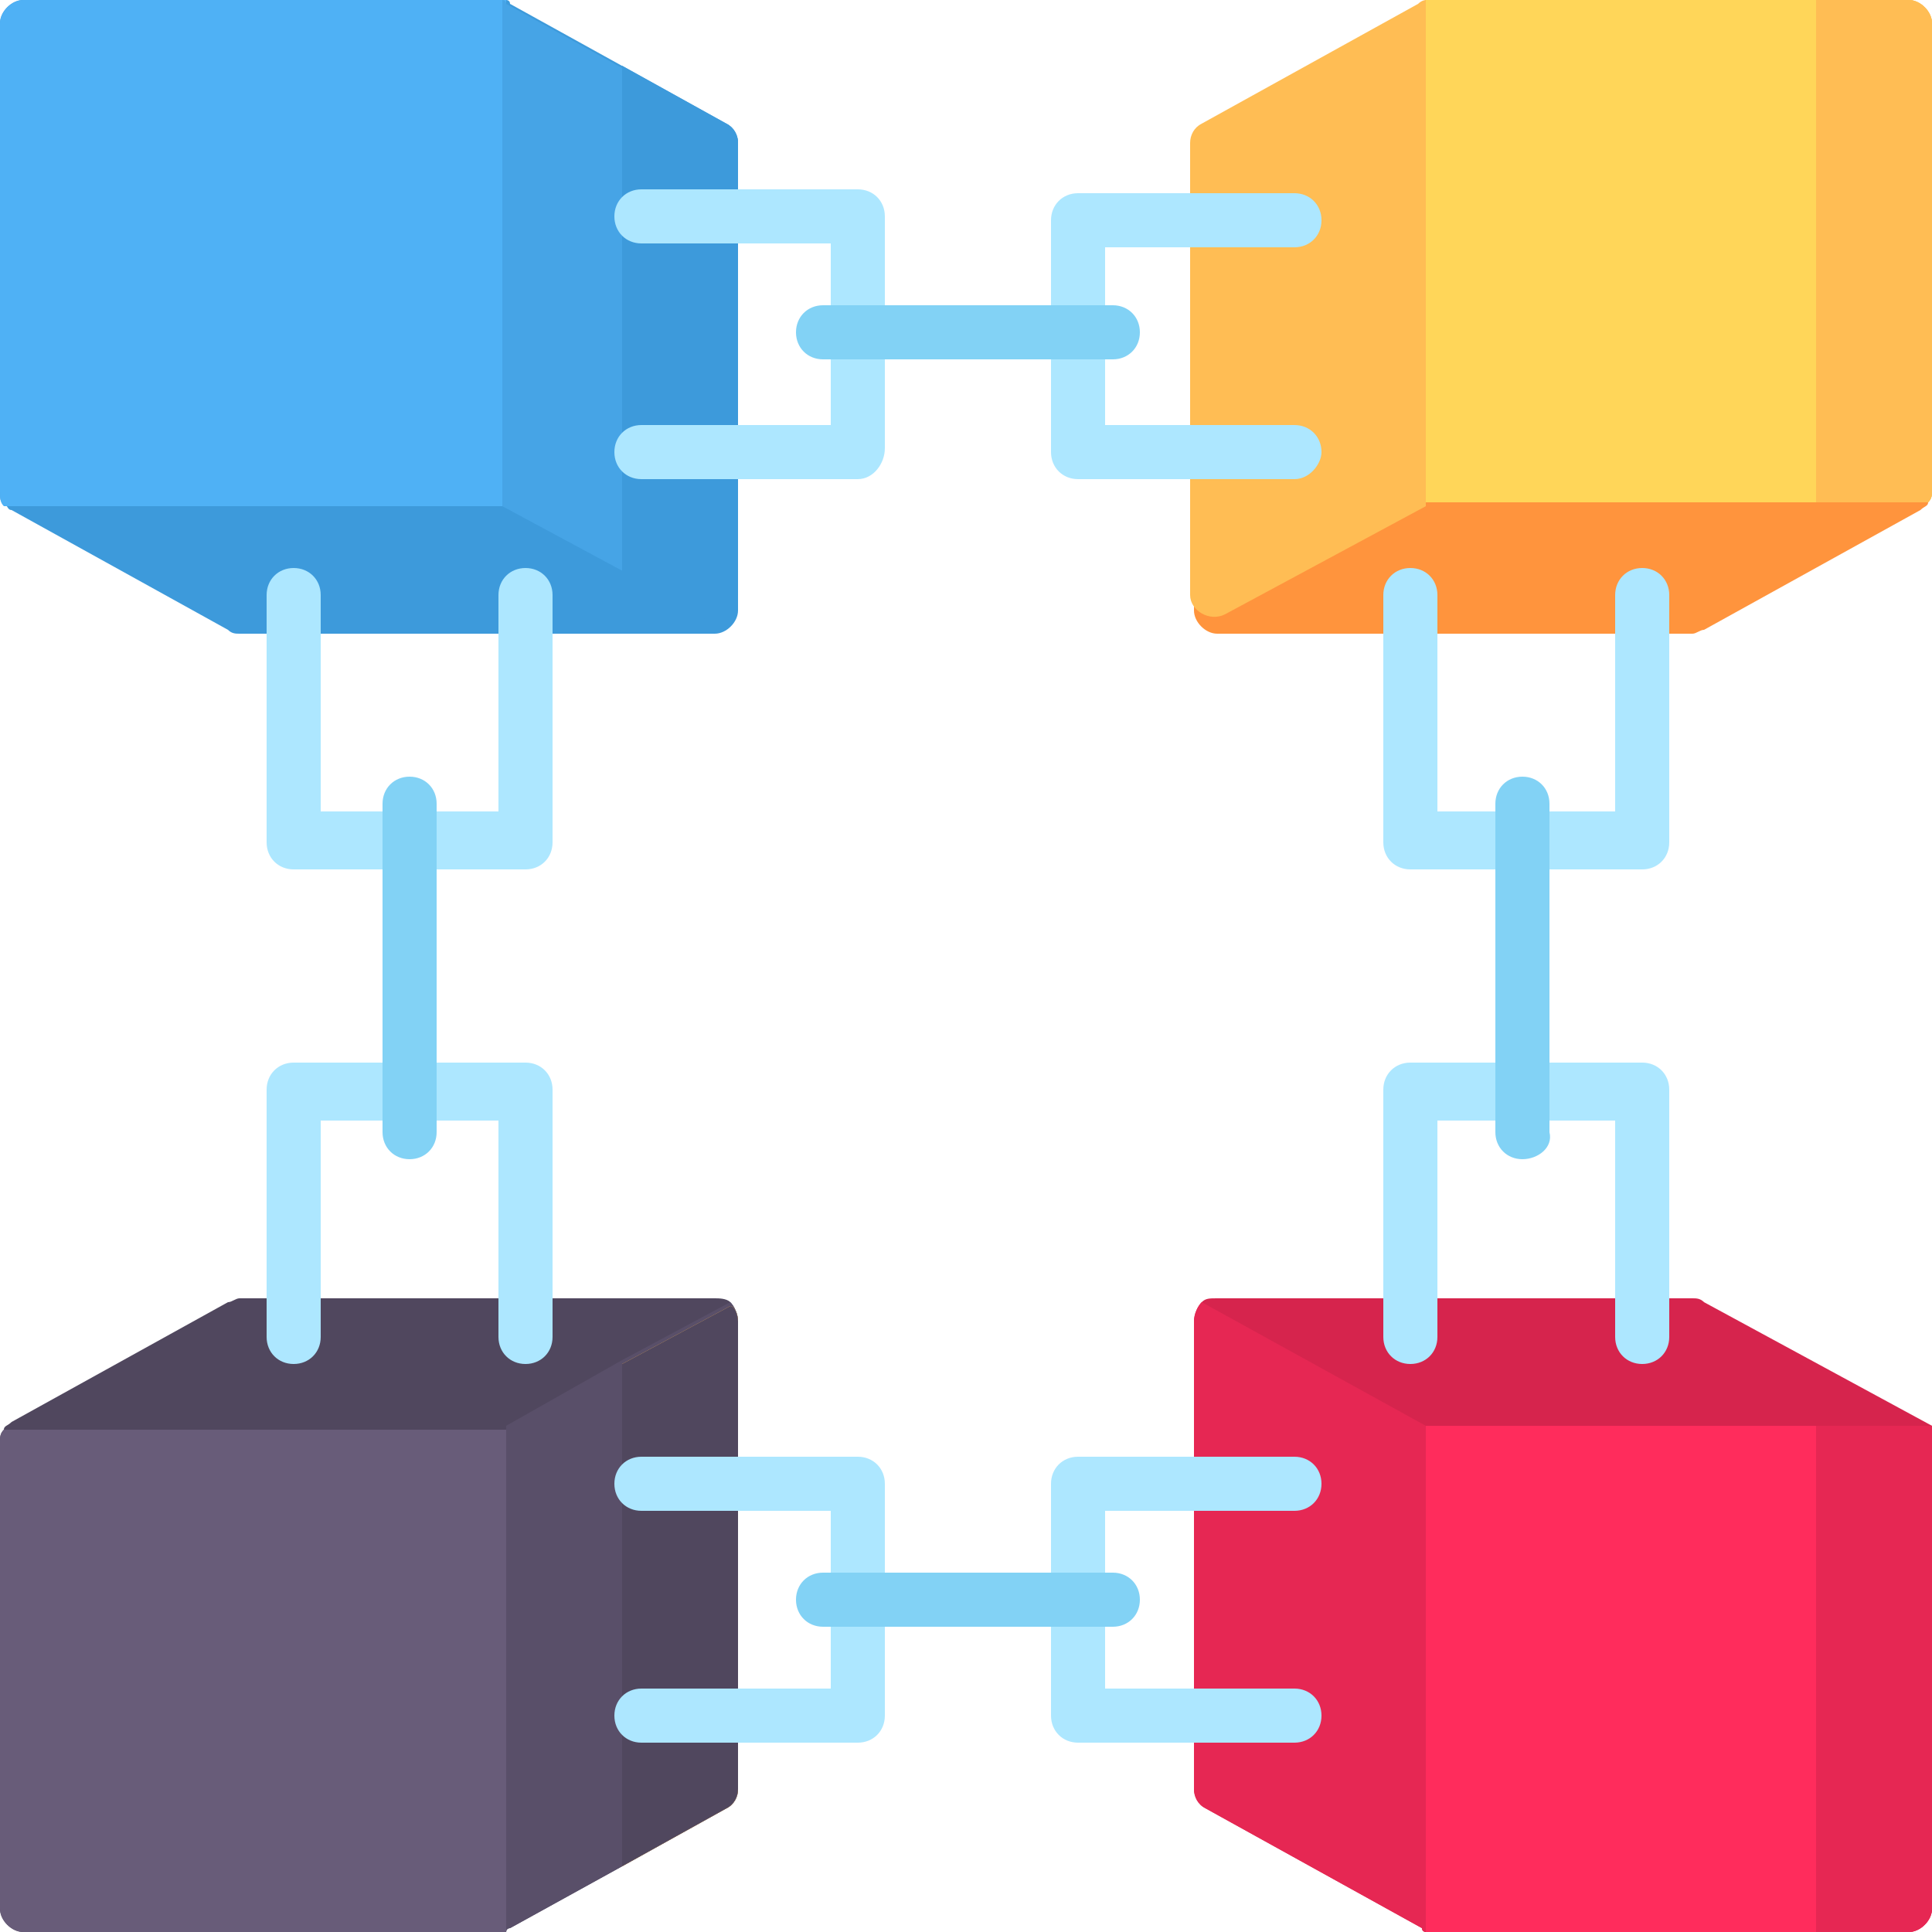 <?xml version="1.0" encoding="utf-8"?>
<!-- Generator: Adobe Illustrator 25.4.1, SVG Export Plug-In . SVG Version: 6.00 Build 0)  -->
<svg version="1.1" id="Layer_1" xmlns="http://www.w3.org/2000/svg" xmlns:xlink="http://www.w3.org/1999/xlink" x="0px" y="0px"
	 width="50px" height="50px" viewBox="0 0 50 50" style="enable-background:new 0 0 50 50;" xml:space="preserve">
<style type="text/css">
	.st0{fill:#3D9ADB;}
	.st1{fill:#4FB1F5;}
	.st2{fill:#46A4E6;}
	.st3{fill:#FF943D;}
	.st4{fill:#FFD659;}
	.st5{fill:#FFBD54;}
	.st6{fill:#50475E;}
	.st7{fill:#685C79;}
	.st8{fill:#594F69;}
	.st9{fill:#D6244D;}
	.st10{fill:#FF2C5C;}
	.st11{fill:#E62753;}
	.st12{fill:#ADE7FF;}
	.st13{fill:#82D2F5;}
</style>
<g id="surface1">
	<path class="st0" d="M19.1,3.7v12.1c0,0.3-0.3,0.6-0.6,0.6H6.2c-0.1,0-0.2,0-0.3-0.1l-5.6-3.1c-0.1,0-0.1-0.1-0.2-0.2
		C0,13,0,12.9,0,12.7V0.6C0,0.3,0.3,0,0.6,0h12.3C13,0,13,0,13.1,0c0,0,0.1,0,0.1,0.1l5.6,3.1C19,3.3,19.1,3.5,19.1,3.7z"/>
	<path class="st1" d="M13.1,0v13.1h-13C0,13,0,12.9,0,12.7V0.6C0,0.3,0.3,0,0.6,0h12.3C13,0,13,0,13.1,0z"/>
	<path class="st2" d="M19.1,3.7v11.7c0,0.4-0.5,0.7-0.9,0.5l-5.2-2.8V0c0,0,0.1,0,0.1,0.1l5.6,3.1C19,3.3,19.1,3.5,19.1,3.7z"/>
	<path class="st0" d="M19.1,15.4V3.7c0-0.2-0.1-0.4-0.3-0.5l-2.7-1.5v13.1l2.1,1.2C18.6,16.1,19.1,15.9,19.1,15.4z"/>
	<path class="st3" d="M50,0.6v12.1c0,0.1,0,0.2-0.1,0.3c0,0.1-0.1,0.1-0.2,0.2l-5.6,3.1c-0.1,0-0.2,0.1-0.3,0.1H31.5
		c-0.3,0-0.6-0.3-0.6-0.6V3.7c0-0.2,0.1-0.4,0.3-0.5l5.6-3.1c0,0,0.1,0,0.1-0.1c0,0,0.1,0,0.2,0h12.3C49.7,0,50,0.3,50,0.6z"/>
	<path class="st4" d="M50,0.6v12.1c0,0.1,0,0.2-0.1,0.3h-13V0c0,0,0.1,0,0.2,0h12.3C49.7,0,50,0.3,50,0.6z"/>
	<path class="st5" d="M50,0.6v12.1c0,0.1,0,0.2-0.1,0.3H47V0h2.4C49.7,0,50,0.3,50,0.6z"/>
	<path class="st5" d="M36.9,0v13.1l-5.2,2.8c-0.4,0.2-0.9-0.1-0.9-0.5V3.7c0-0.2,0.1-0.4,0.3-0.5l5.6-3.1C36.8,0,36.9,0,36.9,0z"/>
	<path class="st6" d="M19.1,34.2v12.1c0,0.2-0.1,0.4-0.3,0.5l-2.7,1.5l-2.9,1.6c0,0-0.1,0-0.1,0.1c0,0-0.1,0-0.2,0H0.6
		C0.3,50,0,49.7,0,49.4V37.3c0-0.1,0-0.2,0.1-0.3c0-0.1,0.1-0.1,0.2-0.2l5.6-3.1c0.1,0,0.2-0.1,0.3-0.1h12.3c0.1,0,0.3,0,0.4,0.1
		C19,33.8,19.1,34,19.1,34.2z"/>
	<path class="st7" d="M13.1,36.9V50c0,0-0.1,0-0.2,0H0.6C0.3,50,0,49.7,0,49.4V37.3c0-0.1,0-0.2,0.1-0.3H13.1z"/>
	<path class="st8" d="M19.1,34.2v12.1c0,0.2-0.1,0.4-0.3,0.5l-2.7,1.5l-2.9,1.6c0,0-0.1,0-0.1,0.1V36.9l3-1.7l2.8-1.5
		C19,33.8,19.1,34,19.1,34.2z"/>
	<path class="st5" d="M19.1,34.2v12.1c0,0.2-0.1,0.4-0.3,0.5l-2.7,1.5V35.3l2.8-1.5C19,33.8,19.1,34,19.1,34.2z"/>
	<path class="st6" d="M19.1,34.2v12.1c0,0.2-0.1,0.4-0.3,0.5l-2.7,1.5V35.3l2.8-1.5C19,33.8,19.1,34,19.1,34.2z"/>
	<path class="st9" d="M50,36.9v12.5c0,0.3-0.3,0.6-0.6,0.6H37.1c-0.1,0-0.1,0-0.2,0c0,0-0.1,0-0.1-0.1l-5.6-3.1
		c-0.2-0.1-0.3-0.3-0.3-0.5V34.2c0-0.2,0.1-0.4,0.2-0.5c0.1-0.1,0.2-0.1,0.4-0.1h12.3c0.1,0,0.2,0,0.3,0.1L50,36.9z"/>
	<path class="st10" d="M50,36.9v12.5c0,0.3-0.3,0.6-0.6,0.6H37.1c-0.1,0-0.1,0-0.2,0V36.9H50z"/>
	<path class="st11" d="M47,36.9h3v12.5c0,0.3-0.3,0.6-0.6,0.6H47V36.9z"/>
	<path class="st11" d="M36.9,36.9V50c0,0-0.1,0-0.1-0.1l-5.6-3.1c-0.2-0.1-0.3-0.3-0.3-0.5V34.2c0-0.2,0.1-0.4,0.2-0.5L36.9,36.9z"
		/>
	<path class="st12" d="M22.2,12.4h-5.6c-0.4,0-0.7-0.3-0.7-0.7c0-0.4,0.3-0.7,0.7-0.7h4.9V6.3h-4.9c-0.4,0-0.7-0.3-0.7-0.7
		c0-0.4,0.3-0.7,0.7-0.7h5.6c0.4,0,0.7,0.3,0.7,0.7v6C22.9,12,22.6,12.4,22.2,12.4z"/>
	<path class="st12" d="M33.5,12.4h-5.6c-0.4,0-0.7-0.3-0.7-0.7v-6c0-0.4,0.3-0.7,0.7-0.7h5.6c0.4,0,0.7,0.3,0.7,0.7
		c0,0.4-0.3,0.7-0.7,0.7h-4.9v4.6h4.9c0.4,0,0.7,0.3,0.7,0.7C34.2,12,33.9,12.4,33.5,12.4z"/>
	<path class="st13" d="M28.8,9.3h-7.5c-0.4,0-0.7-0.3-0.7-0.7c0-0.4,0.3-0.7,0.7-0.7h7.5c0.4,0,0.7,0.3,0.7,0.7
		C29.5,9,29.2,9.3,28.8,9.3z"/>
	<path class="st12" d="M22.2,45.1h-5.6c-0.4,0-0.7-0.3-0.7-0.7c0-0.4,0.3-0.7,0.7-0.7h4.9v-4.6h-4.9c-0.4,0-0.7-0.3-0.7-0.7
		c0-0.4,0.3-0.7,0.7-0.7h5.6c0.4,0,0.7,0.3,0.7,0.7v6C22.9,44.8,22.6,45.1,22.2,45.1z"/>
	<path class="st12" d="M33.5,45.1h-5.6c-0.4,0-0.7-0.3-0.7-0.7v-6c0-0.4,0.3-0.7,0.7-0.7h5.6c0.4,0,0.7,0.3,0.7,0.7
		c0,0.4-0.3,0.7-0.7,0.7h-4.9v4.6h4.9c0.4,0,0.7,0.3,0.7,0.7C34.2,44.8,33.9,45.1,33.5,45.1z"/>
	<path class="st13" d="M28.8,42.1h-7.5c-0.4,0-0.7-0.3-0.7-0.7c0-0.4,0.3-0.7,0.7-0.7h7.5c0.4,0,0.7,0.3,0.7,0.7
		C29.5,41.8,29.2,42.1,28.8,42.1z"/>
	<path class="st12" d="M42.5,22.5h-6c-0.4,0-0.7-0.3-0.7-0.7v-6.4c0-0.4,0.3-0.7,0.7-0.7c0.4,0,0.7,0.3,0.7,0.7v5.6h4.6v-5.6
		c0-0.4,0.3-0.7,0.7-0.7c0.4,0,0.7,0.3,0.7,0.7v6.4C43.2,22.2,42.9,22.5,42.5,22.5z"/>
	<path class="st12" d="M42.5,35.3c-0.4,0-0.7-0.3-0.7-0.7v-5.6h-4.6v5.6c0,0.4-0.3,0.7-0.7,0.7c-0.4,0-0.7-0.3-0.7-0.7v-6.4
		c0-0.4,0.3-0.7,0.7-0.7h6c0.4,0,0.7,0.3,0.7,0.7v6.4C43.2,35,42.9,35.3,42.5,35.3z"/>
	<path class="st13" d="M39.4,30c-0.4,0-0.7-0.3-0.7-0.7v-8.5c0-0.4,0.3-0.7,0.7-0.7c0.4,0,0.7,0.3,0.7,0.7v8.5
		C40.2,29.7,39.8,30,39.4,30z"/>
	<path class="st12" d="M13.6,22.5h-6c-0.4,0-0.7-0.3-0.7-0.7v-6.4c0-0.4,0.3-0.7,0.7-0.7c0.4,0,0.7,0.3,0.7,0.7v5.6h4.6v-5.6
		c0-0.4,0.3-0.7,0.7-0.7c0.4,0,0.7,0.3,0.7,0.7v6.4C14.3,22.2,14,22.5,13.6,22.5z"/>
	<path class="st12" d="M13.6,35.3c-0.4,0-0.7-0.3-0.7-0.7v-5.6H8.3v5.6c0,0.4-0.3,0.7-0.7,0.7c-0.4,0-0.7-0.3-0.7-0.7v-6.4
		c0-0.4,0.3-0.7,0.7-0.7h6c0.4,0,0.7,0.3,0.7,0.7v6.4C14.3,35,14,35.3,13.6,35.3z"/>
	<path class="st13" d="M10.6,30c-0.4,0-0.7-0.3-0.7-0.7v-8.5c0-0.4,0.3-0.7,0.7-0.7c0.4,0,0.7,0.3,0.7,0.7v8.5
		C11.3,29.7,11,30,10.6,30z"/>
</g>
</svg>
